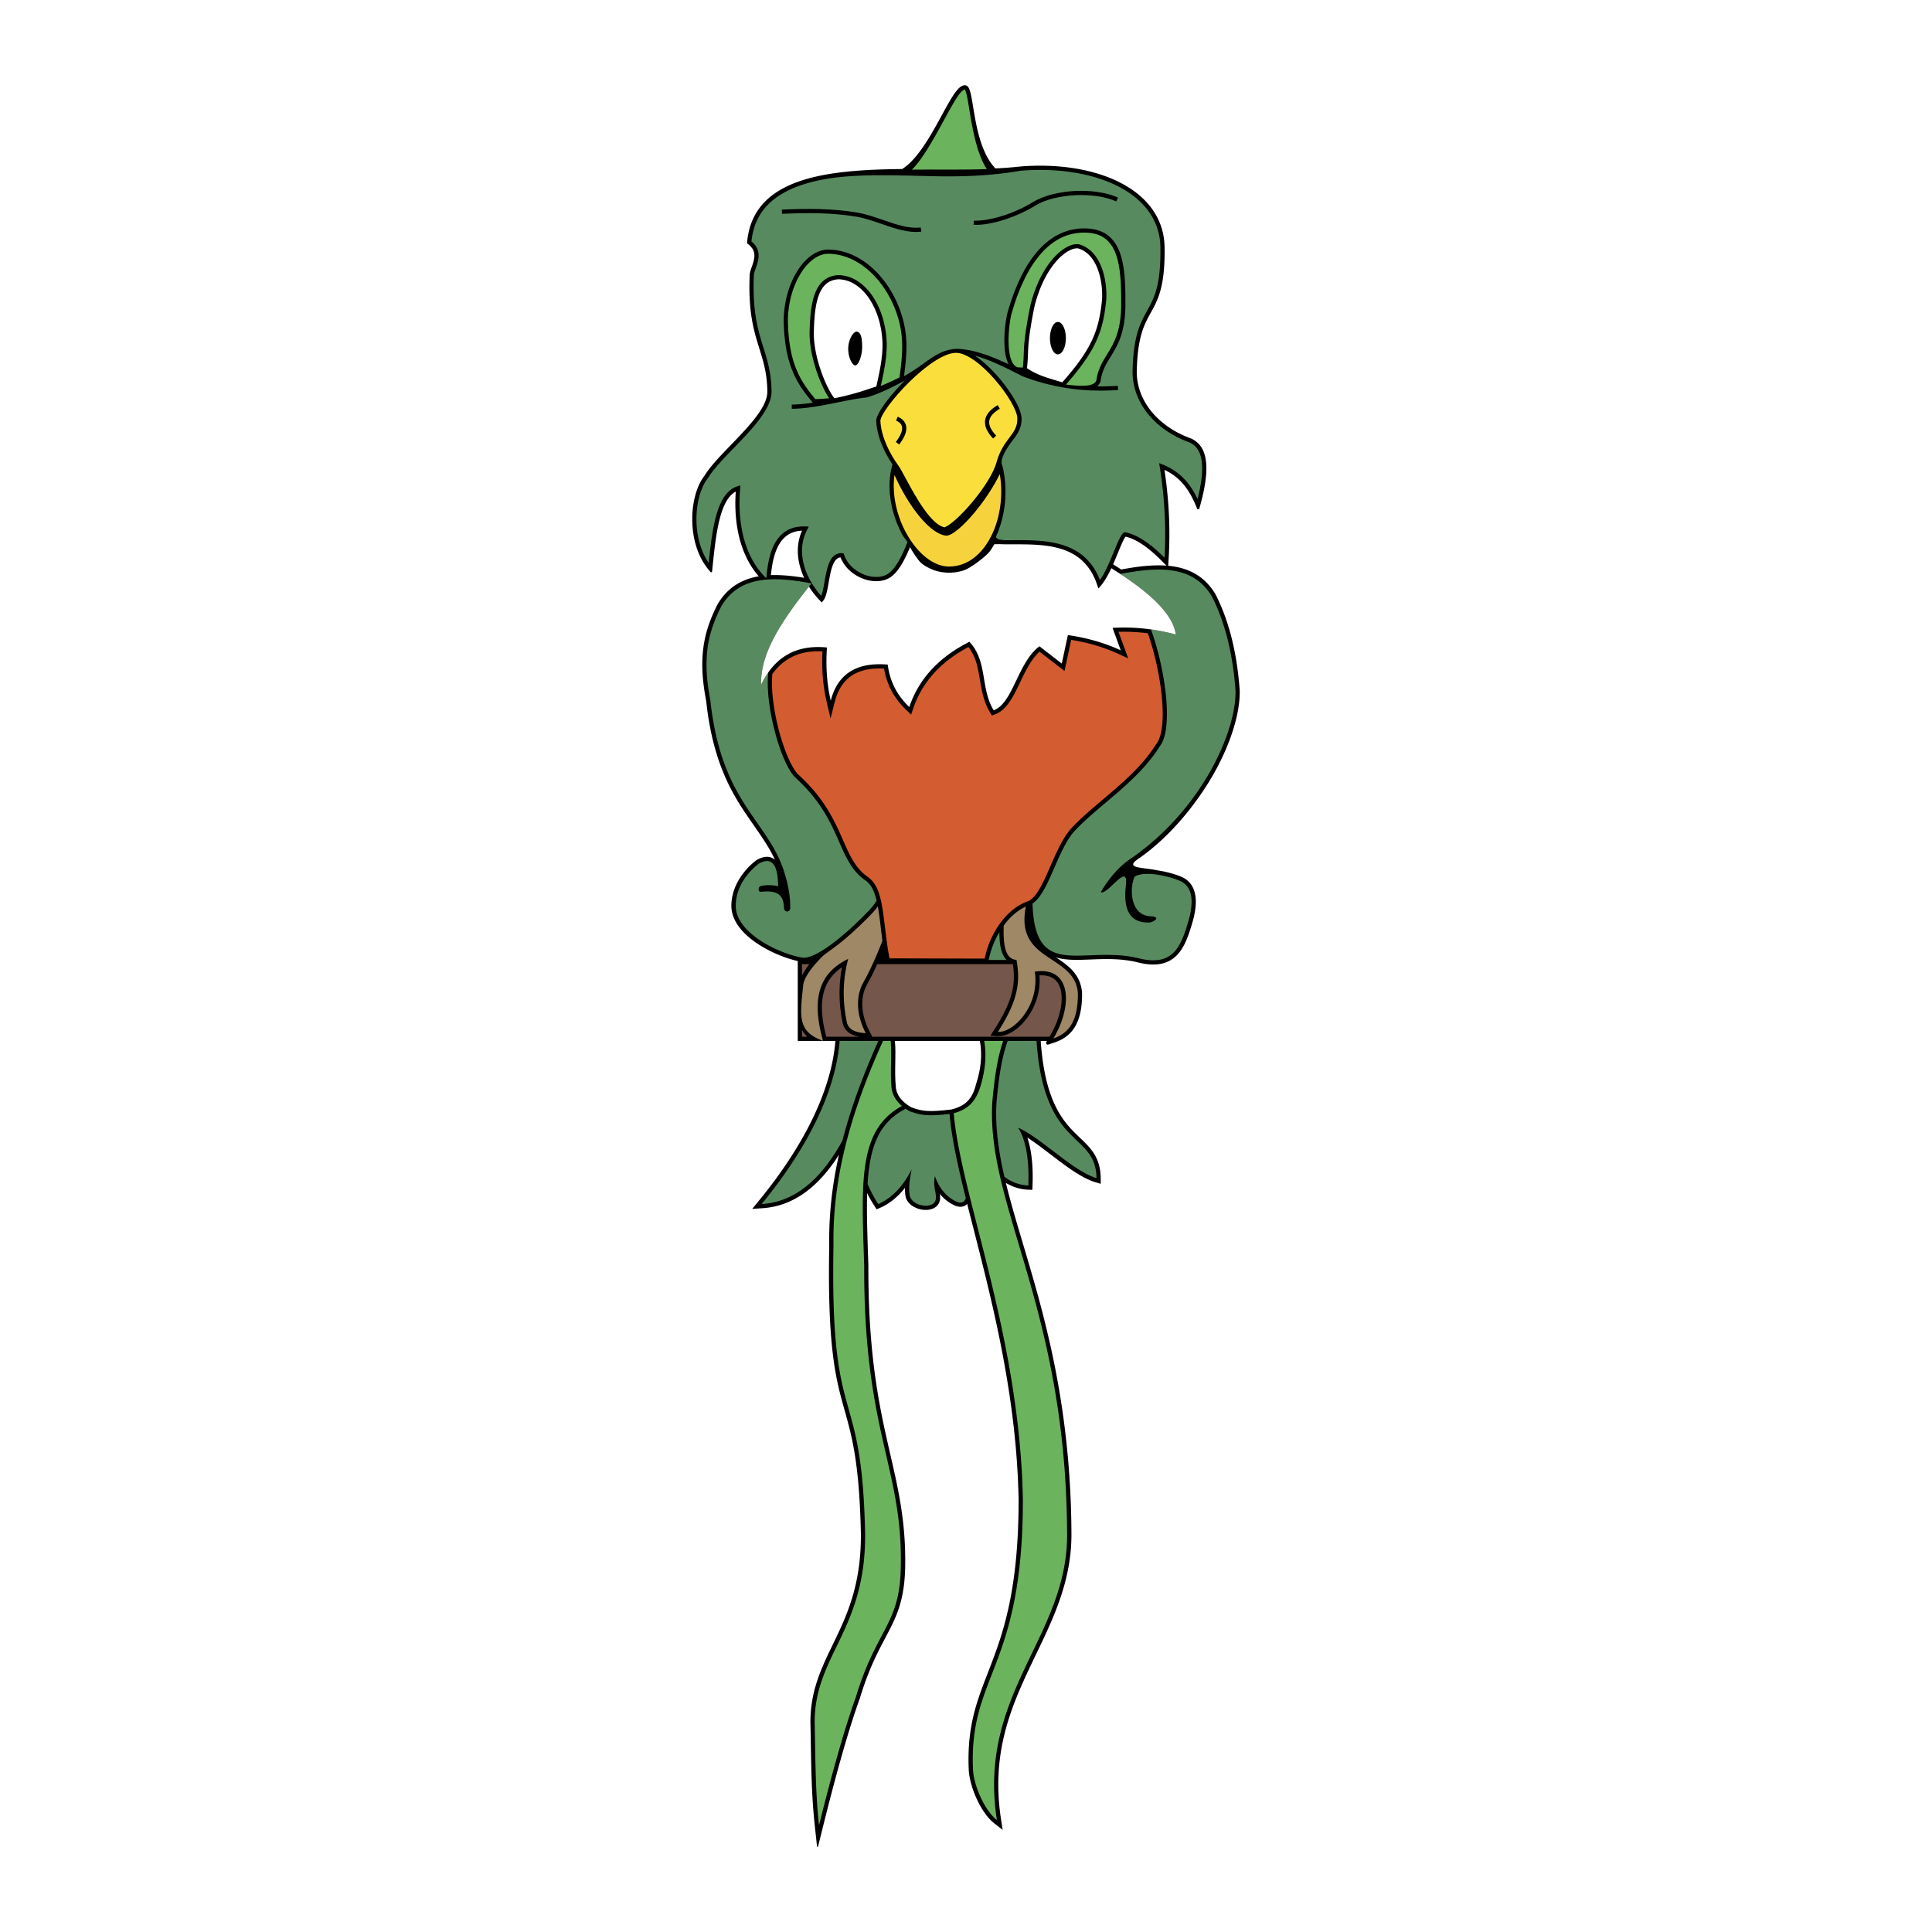 <svg xmlns="http://www.w3.org/2000/svg" width="2500" height="2500" viewBox="0 0 192.756 192.756"><g fill-rule="evenodd" clip-rule="evenodd"><path fill="#fff" d="M0 0h192.756v192.756H0V0z"/><path d="M83.347 103.854h-3.754v-7.972c-1.176-.259-2.697-.859-3.977-1.704-.717-.472-1.377-1.033-1.858-1.669-.483-.639-.798-1.371-.789-2.173.011-.909.285-1.769.729-2.533a6.9 6.9 0 0 1 1.761-1.977l.025-.02.028-.015c.361-.2.722-.32 1.069-.305a1.196 1.196 0 0 1 .734.29c-.566-1.217-1.298-2.27-2.099-3.418-1.896-2.718-4.052-5.815-4.762-12.441-.845-4.35-.228-6.942 1.146-9.636l.006-.012.007-.012c.607-1.019 1.382-1.732 2.309-2.194a6.327 6.327 0 0 1 1.778-.564c-.696-.794-1.27-1.789-1.674-2.97-.522-1.526-.763-3.363-.619-5.485-.313.168-.583.433-.817.785-.307.463-.548 1.069-.743 1.785-.39 1.433-.581 3.249-.774 5.118l-.035.334-.12.037-.216-.258c-1.152-1.374-1.631-3.254-1.636-5.013-.005-1.747.456-3.419 1.24-4.391.549-.912 1.575-1.969 2.607-3.037 1.86-1.923 3.665-3.822 3.645-5.347-.023-1.792-.391-2.976-.793-4.267-.544-1.747-1.138-3.658-.965-7.416v-.012c.025-.236.121-.504.207-.746.14-.396.273-.781.259-1.164a1.234 1.234 0 0 0-.145-.554 1.705 1.705 0 0 0-.496-.553l-.093-.07.01-.116c.165-1.848.892-3.243 2.035-4.285 1.138-1.039 2.676-1.717 4.446-2.163 2.609-.656 5.767-.816 8.98-.846 1.542-.958 2.852-3.334 3.968-5.379.435-.797.838-1.538 1.201-2.07.181-.265.359-.491.534-.649.17-.155.372-.276.594-.262h.008l.007.001c.171.023.277.157.339.273.067.122.121.283.168.461.094.361.174.861.266 1.418.314 1.925.766 4.617 2.223 6.144a36.063 36.063 0 0 0 2.457-.188c3.717-.305 7.277.233 9.934 1.576 1.328.672 2.438 1.549 3.221 2.628.785 1.081 1.238 2.358 1.268 3.82.057 3.955-.65 5.248-1.375 6.559-.662 1.194-1.338 2.404-1.402 5.931.012 1.532.6 2.909 1.564 4.042.965 1.135 2.311 2.022 3.83 2.569l.008.003.008.003c.408.182.744.454.998.824.25.369.412.828.488 1.378.15 1.095-.037 2.581-.58 4.523l-.09.324-.178.011-.129-.311c-.752-1.806-1.682-2.923-3.156-3.616.566 3.725.561 6.878.393 9.251l-.021.317c.871.082 1.68.283 2.41.646.926.463 1.701 1.177 2.309 2.195l.006.012.008.013c1.365 2.679 2.141 5.913 2.402 9.546l.002.01v.01c.053 2.181-.854 5.284-2.658 8.432-1.811 3.158-4.545 6.401-7.562 8.446-1.232.897.562.769 2.02 1.082.889.125 1.783.389 2.357.628.412.172.738.43.977.761.236.329.373.712.439 1.122.129.81-.02 1.766-.309 2.739-.348 1.169-.744 2.418-1.547 3.228a2.986 2.986 0 0 1-1.58.844c-.645.128-1.402.085-2.303-.143-1.641-.404-3.229-.346-4.707-.289-1.197.046-2.418.108-3.453-.206.562.371 1.162.78 1.635 1.299.527.579.902 1.297.963 2.265v.023c.014 1.522-.256 2.619-.754 3.406-.504.797-1.211 1.231-1.973 1.486l-.639.212a.174.174 0 0 1-.188-.055.173.173 0 0 1-.014-.194l.066-.11h-.623c.443 6.381 2.414 8.225 3.914 9.662 1.068 1.023 2.041 1.946 2.07 4.021l.006.574-.549-.166c-1.406-.428-3.004-1.659-4.445-2.76-.824-.63-1.607-1.226-2.332-1.688.406 1.192.596 2.778.518 4.795l-.016.423-.424-.02a4.546 4.546 0 0 1-2.15-.638l-.07-.042c.461 1.891 1.053 3.883 1.697 6.046 2.133 7.161 4.779 16.047 4.846 28.949.023 4.663-1.771 8.384-3.555 12.094-2.266 4.717-4.545 9.48-3.469 16.416l.162 1.047-.836-.65c-.678-.527-1.281-1.435-1.727-2.387-.447-.959-.761-2.022-.818-2.908-.201-4.302.779-6.825 1.904-9.727 1.402-3.615 3.068-7.905 3.068-17.264-.191-10.169-2.543-19.378-4.465-26.905-.229-.894-.452-1.765-.665-2.613a.744.744 0 0 1-.07.067c-.297.257-.675.265-1.046.143l-.015-.005-.014-.006a4.047 4.047 0 0 1-1.579-1.191c.019.151.029.316.018.49a1.117 1.117 0 0 1-.65.938c-.326.159-.717.192-1.079.146a2.391 2.391 0 0 1-1.055-.395c-.313-.219-.582-.54-.666-.962l-.003-.013-.001-.013a5.284 5.284 0 0 1-.05-.796c-.825 1.047-1.728 1.671-2.504 1.998l-.325.137-.191-.296a13.655 13.655 0 0 1-.752-1.317c-.056 1.805.012 3.889.091 6.293l.031.939v.015c-.025 9.185 1.16 14.347 2.188 18.818.804 3.5 1.52 6.613 1.491 10.884-.025 3.705-.877 5.322-1.997 7.44-.769 1.455-1.666 3.153-2.527 5.994l-.003.011-.004.011c-1.14 3.16-2.402 7.669-3.667 12.767l-.506 2.04-.095-.007-.225-2.089c-.307-2.848-.35-5.434-.398-8.282-.011-.67-.023-1.355-.039-2.062v-.01c.005-3.128 1.095-5.37 2.227-7.711 1.37-2.835 2.846-5.89 2.808-11.059-.149-7.076-.892-9.713-1.618-12.301-.88-3.139-1.731-6.2-1.539-16.45-.044-2.866.241-5.834.968-9.066-.659 1.037-1.35 1.911-2.069 2.634-1.716 1.724-3.601 2.579-5.623 2.7l-.961.058.612-.744c4.792-5.827 7.316-11.348 7.687-16.007zm33.032-47.419l-.166-.171c-1.143-1.164-2.48-2.384-3.912-2.725-.182.219-.418.771-.771 1.631-.146.356-.305.744-.477 1.135.279.172.551.344.814.516 1.438-.274 2.775-.439 3.98-.412a9.2 9.2 0 0 1 .532.026zm-36.146 1.213a7.296 7.296 0 0 1-.357-.924c-.368-1.189-.417-2.51.144-3.78-.585.024-1.05.182-1.423.429-.442.292-.771.72-1.019 1.232-.393.814-.568 1.818-.667 2.775l.125-.003c.983-.023 2.054.083 3.197.271z"/><path d="M104.709 103.435H87.031l-.28-.544c-.496-.961-.71-1.857-.724-2.647-.014-.791.172-1.48.483-2.033.331-.584.674-1.269 1.012-2.016h13.534c.268 1.805.096 3.516-1.854 6.531l-.365.564c-.008.01-.008.022-.002.034a.035.035 0 0 0 .027.019l.672.031c.529.024 1.082-.18 1.59-.512.512-.334 1.006-.816 1.424-1.404.764-1.078 1.289-2.539 1.156-4.145.621-.037 1.074.092 1.396.31.387.262.645.691.758 1.271.234 1.184-.16 2.885-1.121 4.494l-.028.047zm-22.27 0c-.509-1.924-.567-3.425-.209-4.595a4.08 4.08 0 0 1 .911-1.596 4.79 4.79 0 0 1 .86-.732 14.097 14.097 0 0 0 .106 5.692l.006.028.01.026c.171.46.481.766.888.956.224.104.473.173.738.22h-3.31v.001zm-1.69-7.241a7.428 7.428 0 0 0-.735 1.142v-1.142h.735zm-.736 6.547a2.538 2.538 0 0 0 .541.693h-.541v-.693z" fill="#74564a"/><path d="M82.073 95.396c-1.401 1.418-1.917 2.374-1.943 2.958-.312 3.029-.601 4.569 1.985 5.488-1.185-4.201-.418-6.742 2.51-8.174-.585 2.157-.564 4.4-.109 6.443.259.696.913.904 1.861.972-1.045-2.025-.932-3.839-.233-5.08.624-1.102 1.295-2.573 1.896-4.152a89.706 89.706 0 0 1-.164-1.305 37.05 37.05 0 0 0-.293-2.112 8.118 8.118 0 0 1-.567.679c-1.139 1.193-2.47 2.43-3.701 3.353-.429.322-.868.623-1.242.93zM102.352 90.452c-1.137 5.608 4.945 4.713 5.188 8.66.025 2.953-1.049 4.026-2.439 4.49 1.984-3.322 1.764-7.231-1.861-6.659.514 3.301-2.041 6.087-3.684 6.011 2.131-3.295 2.219-5.133 1.859-7.185-1.193-.085-1.326-1.64-1.275-3.429.608-.831 1.358-1.505 2.212-1.888z" fill="#9f8866"/><path d="M77.057 67.243c-.302 3.272 1.274 8.722 2.584 10.032 4.781 4.323 4.192 8.318 6.942 10.218 1.703 1.179 1.441 4.323 2.162 8.122l9.497.026c.451-2.296 2.031-4.939 4.324-5.724 1.57-.655 2.488-5.175 4.256-7.205 2.389-2.618 6.385-5.004 8.527-8.47 1.27-1.553.525-7.224-.83-11.061a18.893 18.893 0 0 0-2.926-.144l.969 2.652-.918-.423c-1.512-.698-3.107-1.158-4.771-1.428l-.666 3.106-2.494-1.928c-.812.73-1.363 1.858-1.936 3.053-.594 1.239-1.279 2.752-2.494 3.196l-.324.118-.18-.296c-.648-1.073-.838-2.235-1.014-3.276-.209-1.241-.402-2.327-1.145-3.254-2.754 1.456-4.605 3.476-5.504 6.119l-.212.623-.476-.454c-1.201-1.145-1.954-2.525-2.226-4.142-1.373-.07-2.421.178-3.196.682-.831.54-1.404 1.407-1.716 2.627l-.427 1.67-.39-1.68c-.355-1.533-.504-3.197-.414-5.016-1.225-.065-2.296.143-3.21.642-.668.366-1.268.895-1.792 1.615z" fill="#d35d31"/><path d="M111.781 57.265c4.168-.815 7.363-.719 9.127 2.24 1.334 2.616 2.1 5.792 2.359 9.386.102 4.154-3.488 12.104-10.668 16.924-1.066.775-1.979 1.856-2.77 3.18.615.41 2.719-3.026 2.514-.77-.406 3.145.871 3.897 2.412 3.809.498-.127 1.006-.537.127-.615-2.232-.014-2.18-2.988-1.668-3.962 1.025-.616 3.385-.051 4.463.41 1.385.564 1.436 2.205.871 4.103-.719 2.41-1.486 4.513-4.924 3.641-5.529-1.359-10.383 2.329-10.609-5.465.928-.627 1.605-2.269 2.174-3.568.607-1.386 1.203-2.731 1.947-3.587.873-.957 1.969-1.885 3.145-2.88 1.914-1.619 4.029-3.402 5.412-5.626.432-.545.631-1.413.699-2.369.072-.993.012-2.172-.146-3.399-.256-1.996-.771-4.161-1.416-5.918.838.118 1.664.29 2.479.511-.233-1.872-2.254-3.903-5.528-6.045zM80.963 58.206c-4.102-.786-7.245-.659-8.989 2.267-1.333 2.616-1.936 5.115-1.104 9.382 1.076 10.029 5.464 11.799 7.246 16.763.505 1.478.759 2.823.721 4.014a.307.307 0 0 1-.615.001c-.028-1.297-.58-1.855-2.337-1.655-.261.014-.261-.492 0-.57.489-.123 1.118-.132 1.746.012-.014-2.142-.613-2.982-1.916-2.26-1.33 1.024-2.306 2.528-2.306 4.183-.054 2.735 4.344 4.826 6.65 5.202 1.394.161 4.397-2.359 6.65-4.719.279-.302.544-.623.753-.965a7.673 7.673 0 0 0-.082-.317c-.229-.81-.547-1.367-1.036-1.705-1.355-.935-1.96-2.343-2.621-3.845-.826-1.878-1.802-4.089-4.365-6.407l-.008-.007-.007-.007c-1.024-1.024-2.083-4.101-2.525-6.904-.199-1.263-.282-2.523-.169-3.579-.26.37-.5.782-.718 1.24-.069-3.159 1.947-6.257 5.032-10.124z" fill="#588a60"/><path d="M80.71 58.524c-2.941 3.719-4.847 6.734-4.778 9.804 1.396-2.922 3.656-4.017 6.572-3.728-.134 1.942.007 3.702.379 5.308.665-2.596 2.493-3.873 5.687-3.602.206 1.667.931 3.073 2.148 4.234.972-2.855 3.008-5.002 6.003-6.509 1.833 1.959 1.074 4.613 2.417 6.838 1.943-.708 2.385-4.752 4.566-6.391l2.23 1.725.609-2.841c1.84.264 3.605.751 5.275 1.522L111 62.642a19.564 19.564 0 0 1 6.307.667c-.252-2.037-2.629-4.264-6.432-6.618-.307.654-.654 1.285-1.045 1.747l-.217.257-.035-.007-.107-.319c-.342-1.023-.828-1.783-1.412-2.349-.584-.566-1.273-.946-2.025-1.201-1.514-.512-3.264-.513-4.932-.512-.402 0-.799 0-1.182-.007-.297-.032-.484.016-.699-.016-.23.336-.391.743-.926 1.191-.621.545-1.508 1.179-2.041 1.395-.989.354-2.04.354-3.054.025-.52-.215-1.09-.469-1.469-.904a9.15 9.15 0 0 1-.936-1.408c-.467 1.132-1.086 2.375-1.884 2.958-.385.281-.856.42-1.348.442a3.727 3.727 0 0 1-1.504-.265 4.125 4.125 0 0 1-1.356-.862 3.486 3.486 0 0 1-.842-1.242.642.642 0 0 0-.371.15c-.14.115-.261.296-.367.539-.211.488-.329 1.146-.445 1.808-.117.665-.244 1.444-.538 1.812l-.146.183-.166-.166a8.358 8.358 0 0 1-1.118-1.416z" fill="#fff"/><path d="M90.543 54.072c-.485 1.244-1.112 2.567-1.879 3.127-.306.223-.692.343-1.119.361-.427.019-.888-.063-1.333-.237s-.867-.436-1.218-.773a3.033 3.033 0 0 1-.786-1.214l-.043-.13-.136-.012a1.078 1.078 0 0 0-.805.242c-.211.174-.366.423-.485.697-.237.546-.362 1.269-.474 1.902-.108.619-.2 1.103-.329 1.406-.679-.735-1.318-1.736-1.66-2.841-.372-1.205-.39-2.524.263-3.768l.154-.294-.332-.013c-.818-.034-1.475.151-1.998.498-.521.345-.895.839-1.166 1.4-.474.983-.647 2.2-.74 3.261-.854-.809-1.563-1.91-2.036-3.291-.529-1.544-.762-3.438-.572-5.658l.027-.314-.3.096c-.559.178-.995.563-1.339 1.081-.342.516-.598 1.17-.799 1.907-.363 1.334-.557 2.985-.731 4.657-.847-1.231-1.218-2.813-1.223-4.33-.005-1.698.448-3.268 1.155-4.136l.01-.012.007-.013c.515-.858 1.491-1.872 2.557-2.974 1.725-1.784 3.785-3.882 3.763-5.644-.024-1.857-.41-3.092-.812-4.386-.537-1.723-1.116-3.582-.947-7.265.019-.171.089-.375.185-.644.13-.369.3-.838.283-1.318a1.66 1.66 0 0 0-.193-.737 2.036 2.036 0 0 0-.52-.617c.174-1.69.849-2.951 1.889-3.899 1.067-.975 2.532-1.629 4.266-2.065 3.472-.874 7.961-.622 12.332-.536 3.114.057 5.884-.114 8.353-.551 3.654-.3 7.133.234 9.703 1.534 1.283.648 2.334 1.485 3.07 2.5a6.194 6.194 0 0 1 1.188 3.582c.055 3.872-.629 5.093-1.324 6.347-.688 1.244-1.387 2.52-1.453 6.133.014 1.647.643 3.118 1.664 4.316 1.018 1.195 2.424 2.121 4.002 2.689.338.152.609.374.814.674.205.304.35.697.42 1.199.125.906 0 2.143-.416 3.781-.809-1.702-1.852-2.785-3.488-3.447l-.311-.126-.029.022.055.332c.578 3.613.615 6.699.477 9.07-1.096-1.086-2.438-2.231-3.906-2.534l-.098-.02-.076.062c-.314.252-.652 1.108-.963 1.865-.402.979-.859 2.088-1.4 2.858-.352-.902-.824-1.606-1.387-2.152-.639-.617-1.385-1.026-2.186-1.297-1.594-.54-3.426-.536-5.064-.535-.404 0-1.688.101-1.74-.348.928-1.997 1.23-4.574.67-6.965a1.41 1.41 0 0 1-.09-.707c.223-.768.68-1.384 1.094-1.939.479-.643.92-1.229.881-2.246-.039-.921-1.084-2.648-2.355-4.106-.645-.741-1.367-1.434-2.082-1.943a10.497 10.497 0 0 0-.23-.158c1.531.427 3.057 1.197 4.43 1.894l.332.168.01.005.01.004c3.133 1.19 6.229 1.59 9.52 1.364l-.029-.419c-.699.048-1.391.067-2.072.056a.99.99 0 0 0 .377-.698c.158-.931.541-1.556.977-2.262.674-1.093 1.426-2.316 1.473-4.979.016-1.891-.014-3.78-.488-5.219-.238-.723-.596-1.348-1.129-1.804-.533-.458-1.23-.734-2.125-.786a5.67 5.67 0 0 0-2.779.52c-.838.393-1.586.992-2.246 1.752-1.32 1.518-2.311 3.691-3.018 6.213l-.002.005v.005c-.189.833-.348 2.184-.262 3.36.041.587.145 1.147.346 1.582l.053.107c-1.559-.727-3.328-1.458-5.058-1.54h-.01c-1.392 0-2.384.719-3.414 1.458-.531.381-1.078.772-1.703 1.127l-.254.143c.254-1.913.332-3.165.135-4.505-.294-2.006-1.212-4.012-2.547-5.529-.668-.759-1.443-1.399-2.299-1.854a6.172 6.172 0 0 0-2.79-.744c-.596-.011-1.173.196-1.701.562-.527.366-1.007.893-1.415 1.534-.815 1.28-1.354 3.032-1.383 4.927.058 4.576 1.397 6.449 2.903 8.252l.002.003c-.729.11-1.44.184-2.102.184v.42c1.437 0 3.083-.333 4.599-.638 1.026-.207 1.991-.401 2.823-.485l.017-.002.016-.004c1.114-.297 2.625-1.028 3.833-1.692-1.52 1.522-2.823 3.26-2.861 3.993v.019c.064 1.631.875 3.246 1.617 4.357l-.074.303c-.548 2.256.009 4.824 1.121 6.824.173.231.341.469.458.615z" fill="#588a60"/><path d="M97.143 22.434l.016-.42c1.652.063 4.141-.756 5.938-1.875 1.066-.642 2.604-1.005 4.148-1.083s3.131.128 4.297.657l-.174.383c-1.086-.492-2.598-.695-4.102-.62-1.506.076-2.967.43-3.951 1.022-1.84 1.144-4.409 2.003-6.172 1.936zM78.021 21.333l-.02-.42c2.538-.118 5.118-.119 7.563.301.864.154 1.72.452 2.541.735 1.348.467 2.587.89 3.756.743l.052.417c-1.291.162-2.643-.312-3.945-.763-.833-.288-1.653-.571-2.476-.719-2.398-.41-4.941-.411-7.471-.294z"/><path d="M90.975 16.927c1.082-1.025 2.369-3.408 3.368-5.238.443-.811.833-1.524 1.18-2.035a3.3 3.3 0 0 1 .469-.575c.133-.12.221-.153.274-.154 0 .004.003.019.024.057.042.076.084.195.129.365.087.336.165.806.259 1.38.295 1.812.741 4.611 1.782 6.143-2.534.087-5.106.03-7.485.057z" fill="#6cb35d"/><path d="M101.498 41.698c.033.853-.316 1.33-.799 1.978-.418.56-.916 1.228-1.244 2.328l-.002.006-.002.006c-.244 1.059-1.229 2.605-2.348 3.963-1.101 1.337-2.253 2.397-2.866 2.634-.301-.056-.629-.249-.976-.562-.363-.327-.728-.769-1.083-1.268-.708-.998-1.354-2.196-1.843-3.105-.298-.553-.562-1.046-.729-1.261-.774-1.077-1.7-2.773-1.769-4.451.041-.555 1.229-2.221 2.854-3.826 1.618-1.596 3.478-2.938 4.692-2.938.522 0 1.164.282 1.851.771.68.485 1.379 1.153 2.01 1.877 1.285 1.473 2.223 3.095 2.254 3.848z" fill="#fadf3c"/><path d="M99.541 40.421l.211.363c-.363.21-.619.424-.789.635-.168.209-.25.415-.268.62-.018.206.027.427.143.666.117.24.301.493.553.759l-.307.289a3.547 3.547 0 0 1-.623-.864 1.676 1.676 0 0 1-.184-.885c.025-.299.146-.582.359-.847.212-.263.512-.508.905-.736zM89.4 41.96l.169-.385c.331.146.564.339.704.576.14.237.173.498.141.755-.064.501-.381 1.02-.7 1.442l-.335-.253c.314-.416.57-.858.619-1.241a.747.747 0 0 0-.086-.489c-.084-.143-.239-.284-.512-.405zM91.469 50.484c-.58-.893-1.101-1.861-1.503-2.608l-.244-.452a19.341 19.341 0 0 0 1.747 3.06z"/><path d="M89.244 47.391c.742 1.647 1.609 3.06 2.466 4.103.481.586.964 1.061 1.423 1.394.456.331.908.537 1.325.555h.02l.02-.003c.617-.09 1.681-1.054 2.701-2.27.922-1.099 1.875-2.486 2.551-3.873.354 2.116.037 4.324-.787 6.049-.455.948-1.059 1.744-1.781 2.302-.721.557-1.562.877-2.501.877-.778 0-1.563-.329-2.295-.908-.732-.58-1.399-1.402-1.935-2.365-.965-1.735-1.486-3.896-1.207-5.861z" fill="#f6d33c"/><path d="M82.728 39.733c-.433.041-.893.071-1.381.091-1.432-1.724-2.683-3.52-2.738-7.903.028-1.817.547-3.493 1.316-4.702.385-.604.829-1.086 1.301-1.414.47-.327.963-.497 1.453-.487.92.018 1.795.268 2.6.695.806.428 1.542 1.033 2.181 1.76 1.28 1.456 2.164 3.386 2.446 5.313.194 1.323.113 2.562-.161 4.577-.166.076-.335.156-.508.237-.417.196-.861.405-1.362.612l.006-.03c.276-1.248.589-2.659.589-4.104-.033-1.888-.571-3.602-1.43-4.854-.429-.627-.941-1.141-1.514-1.501a3.594 3.594 0 0 0-1.876-.576h-.014c-.611.035-1.103.235-1.492.571-.386.333-.659.789-.854 1.316-.388 1.049-.484 2.432-.517 3.843-.017 1.432.374 3.002.85 4.287.351.944.76 1.767 1.105 2.269z" fill="#6cb35d"/><path d="M88.051 34.383c0 1.382-.3 2.745-.58 4.006l-.038.174c-.202.058-.41.129-.646.209-.665.228-1.619.553-3.525.965-.309-.343-.808-1.245-1.244-2.422-.466-1.258-.839-2.773-.823-4.136.033-1.415.131-2.729.491-3.702.179-.484.418-.871.734-1.144.312-.269.711-.438 1.234-.469a3.17 3.17 0 0 1 1.65.511c.517.325.989.795 1.392 1.383.805 1.178 1.323 2.809 1.355 4.625z" fill="#fff"/><path d="M86.019 34.64c0 .872-.378 1.819-.682 1.819s-.712-.777-.714-1.657c.002-.864.455-1.657.812-1.722.487.032.584.688.584 1.56z"/><path d="M102.043 36.685a2.414 2.414 0 0 0-.428-.025c-.279-.045-.496-.246-.662-.602-.17-.367-.268-.869-.309-1.435-.08-1.125.072-2.432.252-3.232.697-2.487 1.664-4.594 2.928-6.045.631-.725 1.332-1.283 2.107-1.647a5.239 5.239 0 0 1 2.576-.48c.816.047 1.422.295 1.877.686.459.392.779.941 1.004 1.617.447 1.358.482 3.168.467 5.084-.045 2.552-.756 3.7-1.41 4.762-.434.702-.861 1.393-1.035 2.418l-.002.008v.008a.57.57 0 0 1-.252.44c-.15.106-.365.176-.637.214-.541.076-1.207.013-1.777-.042a6.608 6.608 0 0 1-.384-.05c2.947-3.367 3.705-5.251 4.016-8.477v-.011c.053-1.036-.088-2.242-.5-3.271-.207-.515-.484-.992-.844-1.379a2.967 2.967 0 0 0-1.346-.845l-.012-.003-.012-.002c-.363-.062-.787.042-1.221.275-.438.235-.9.61-1.354 1.123-.904 1.024-1.777 2.608-2.299 4.769-.574 2.875-.615 3.899-.648 4.81-.015.414-.029.8-.095 1.332z" fill="#6cb35d"/><path d="M109.953 29.849c-.301 3.137-1.02 4.945-3.967 8.296a47.074 47.074 0 0 0-.596-.18c-1.15-.345-1.969-.591-2.93-1.23.066-.551.082-.951.098-1.369.033-.888.07-1.891.639-4.735.508-2.095 1.352-3.615 2.203-4.581.428-.483.854-.824 1.238-1.03.381-.205.701-.27.938-.233.453.135.83.388 1.145.725.318.341.57.77.762 1.25.384.958.519 2.099.47 3.087z" fill="#fff"/><path d="M106.344 33.738c0 .892-.357 1.616-.797 1.616s-.795-.724-.795-1.616.355-1.616.795-1.616.797.724.797 1.616z"/><path d="M99.709 92.99a8.79 8.79 0 0 0-1.055 2.731l-.01.053h1.789a1.56 1.56 0 0 1-.133-.148c-.248-.312-.389-.714-.471-1.136-.087-.446-.116-.961-.12-1.5z" fill="#588a60"/><path d="M89.281 103.854c.145 1.395-.065 2.852.091 4.539.05.841.584 1.531 1.552 2.086 1.085.409 1.793.476 3.996.215 1.579-.386 2.146-1.226 2.488-2.616.486-1.517.596-2.92.357-4.224h-8.484z" fill="#fff"/><path d="M88.098 103.854c-3.725 8.234-5.032 14.553-4.941 20.428-.354 18.857 2.828 13.2 3.156 28.744.071 9.624-5.024 12.101-5.034 18.775.081 3.728.06 6.821.435 10.309 1.266-5.101 2.532-9.626 3.68-12.808 2.123-7.007 4.481-7.188 4.481-13.316.122-9.614-3.7-13.262-3.654-29.7-.274-8.466-.616-13.539 3.765-15.946a3.477 3.477 0 0 1-.519-.542 2.565 2.565 0 0 1-.528-1.371c-.068-.889-.051-1.713-.036-2.473.015-.758.027-1.445-.045-2.1h-.76zM98.193 103.854c.236 1.354.127 2.804-.324 4.357-.205.71-.471 1.335-.922 1.835-.434.479-1.012.812-1.793 1.021.692 8.251 6.589 22.153 6.899 38.561 0 16.912-5.417 17.465-4.975 26.972.104 1.629 1.18 4.049 2.383 4.986-1.967-12.675 7.092-18.271 7.004-28.573-.09-22.47-8.084-32.684-7.461-43.075.244-2.753.553-4.514 1.084-6.084h-1.895z" fill="#6cb35d"/><path d="M83.769 103.854c-.371 4.784-2.952 10.398-7.782 16.275 3.006-.181 5.716-2.071 8.055-6.311.784-3.037 1.954-6.316 3.594-9.965h-3.867v.001zm12.59 15.689c-.789-3.177-1.417-6.015-1.621-8.404-2.054.232-2.826.162-3.962-.266l-.032-.012-.029-.017a5.597 5.597 0 0 1-.363-.227l-.164.09c-.996.547-1.723 1.233-2.257 2.068-.536.84-.889 1.847-1.109 3.048a19.312 19.312 0 0 0-.263 2.3c.295.696.651 1.366 1.064 2.006 1.024-.433 2.342-1.453 3.334-3.471-.256 1.25-.293 1.926-.2 2.598.231 1.159 2.526 1.461 2.619.325.046-.688-.325-1.206-.093-2.249.255.835.95 2.063 2.233 2.592.453.15.709-.008.843-.381zm3.854-2.134a4.194 4.194 0 0 0 2.385.867c.105-2.769-.301-4.635-1.023-5.769 2.363 1.054 5.432 4.31 7.824 5.035-.062-4.694-5.236-2.776-5.984-13.688h-2.883c-.545 1.563-.859 3.311-1.109 6.115-.146 2.425.188 4.843.79 7.44z" fill="#588a60"/></g></svg>